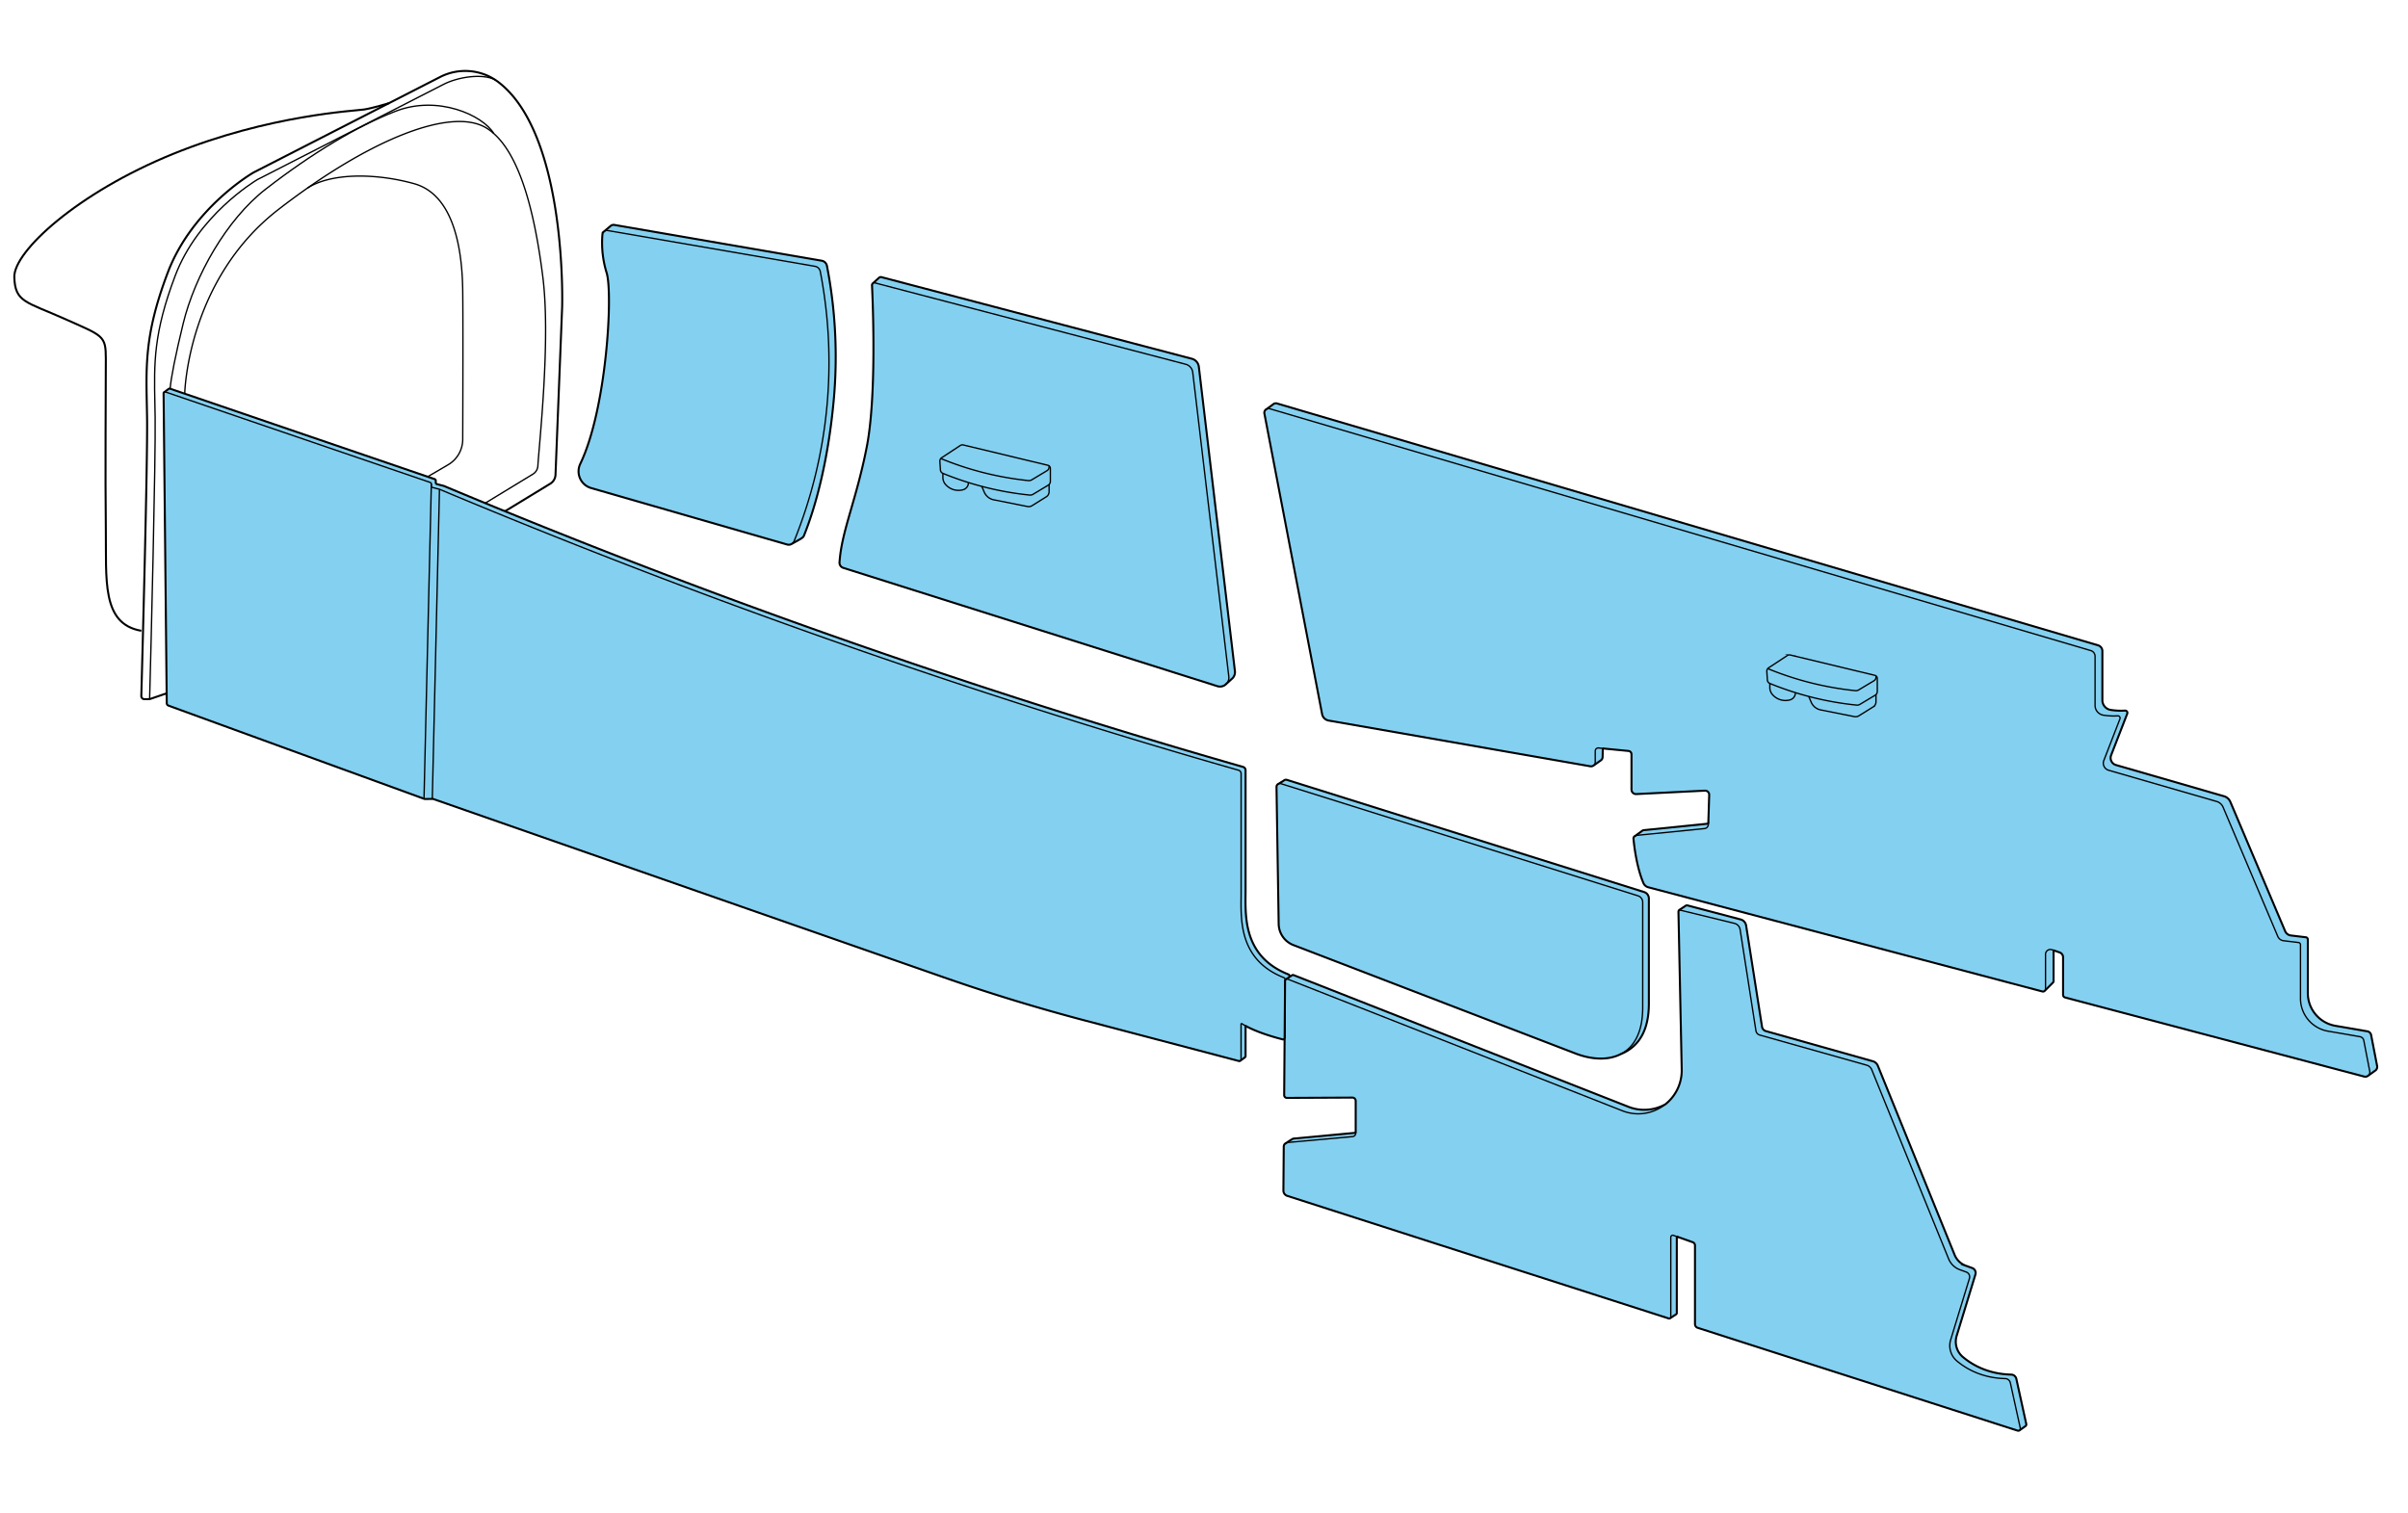 <svg viewBox="0 0 1789.28 1124.13" xmlns="http://www.w3.org/2000/svg" data-sanitized-data-name="Capa 2" data-name="Capa 2" id="Capa_2"><defs><style>.cls-1{fill:#84d0f0;}.cls-2,.cls-3{fill:none;stroke:#000;stroke-miterlimit:10;}.cls-3{stroke-width:1.5px;}</style></defs><path d="M941.13,304l4.74-3.43a3.13,3.13,0,0,1,3.07-.76L1559,479.56a4.46,4.46,0,0,1,3.19,4.27v36.51a7.3,7.3,0,0,0,6,7.19,48.23,48.23,0,0,0,10.85.53,1.66,1.66,0,0,1,1.64,2.25l-12,30.94a5.49,5.49,0,0,0,3.6,7.26l80.25,23.19a7.41,7.41,0,0,1,4.76,4.22L1698,692a5.3,5.3,0,0,0,4.24,3.19l11.12,1.33a1.69,1.69,0,0,1,1.49,1.68V738a24.67,24.67,0,0,0,20.47,24.31l23.73,4.1a3.52,3.52,0,0,1,2.84,2.78l4.45,23a3.38,3.38,0,0,1-1.12,3.21l-5.26,3.79,0,0a3.35,3.35,0,0,0,1-3.06l-4.45-23a3.5,3.5,0,0,0-2.84-2.78l-23.72-4.1a24.68,24.68,0,0,1-20.47-24.32V702.1a1.71,1.71,0,0,0-1.5-1.69l-11.12-1.33a5.28,5.28,0,0,1-4.24-3.19l-40.66-96a7.4,7.4,0,0,0-4.76-4.23l-80.26-23.18a5.5,5.5,0,0,1-3.6-7.26l12-30.94a1.65,1.65,0,0,0-1.64-2.25,48.7,48.7,0,0,1-10.84-.53,7.3,7.3,0,0,1-6-7.2v-36.5a4.45,4.45,0,0,0-3.2-4.27L943.49,303.75A3.14,3.14,0,0,0,941.13,304Z" class="cls-1"></path><path d="M1760.93,796.13l-4.45-23a3.5,3.5,0,0,0-2.84-2.78l-23.72-4.1a24.68,24.68,0,0,1-20.47-24.32V702.1a1.71,1.71,0,0,0-1.5-1.69l-11.12-1.33a5.28,5.28,0,0,1-4.24-3.19l-40.66-96a7.4,7.4,0,0,0-4.76-4.23l-80.26-23.18a5.5,5.5,0,0,1-3.6-7.26l12-30.94a1.65,1.65,0,0,0-1.64-2.25,48.7,48.7,0,0,1-10.84-.53,7.3,7.3,0,0,1-6-7.2v-36.5a4.45,4.45,0,0,0-3.2-4.27L943.49,303.75a3.14,3.14,0,0,0-2.36.27h0l-.74.53,0,0a3.11,3.11,0,0,0-.82,2.76l42.84,223.36a6,6,0,0,0,4.89,4.81l194.49,34a3.45,3.45,0,0,0,2.66-.8l.18-.13a3.17,3.17,0,0,0,.78-2.11v-8.32a2.31,2.31,0,0,1,2.53-2.29l3.5.43h.11l18.54,1.81a2.45,2.45,0,0,1,2.21,2.45v26.23a3.38,3.38,0,0,0,3.54,3.37l51-2.56a3.07,3.07,0,0,1,3.21,3.15l-.63,19.9v0l0,2.11a3.12,3.12,0,0,1-2.8,3l-50.08,5a5.09,5.09,0,0,0-1.74.6l-.29.2,0,0-.17.12a2.34,2.34,0,0,0-.49,1.67c.56,5.81,2.45,21.41,7.39,32.88a5.5,5.5,0,0,0,3.63,3.1l292.77,77.43a1.92,1.92,0,0,0,1.64-.33l.3-.3a1.87,1.87,0,0,0,.44-1.21V709.22a3.63,3.63,0,0,1,4.84-3.42l1.62.6.08,0,4,1.41a3.8,3.8,0,0,1,2.52,3.58v28a2,2,0,0,0,1.45,1.89l222.26,58.78a3.38,3.38,0,0,0,3.11-.73l.16-.11,0,0A3.35,3.35,0,0,0,1760.93,796.13Zm-366-282.25a3.27,3.27,0,0,1-.94,2.29v5.41a4.44,4.44,0,0,1-2.1,3.78L1381.24,532a4.44,4.44,0,0,1-3.22.59l-25.16-5a9.74,9.74,0,0,1-7-5.72l-1.82-4.26-1.14-.3c-3-.81-5.93-1.66-8.75-2.53l-.06.19a5.38,5.38,0,0,1-4.06,5.2,12.76,12.76,0,0,1-13-4,7.76,7.76,0,0,1-1.91-5.12V507.9a3,3,0,0,1-1.85-2.59l-.41-6.33a3.1,3.1,0,0,1,.74-2.18h0a3.1,3.1,0,0,1,.61-.53l13.8-9.06a3,3,0,0,1,2.32-.41l62.78,15.09a2.16,2.16,0,0,1,.91.45,2.35,2.35,0,0,1,.94,1.89Z" class="cls-1"></path><path d="M1524.78,705.8l1.62.6-.4-.14s-.08,0-.08.06V729a1.9,1.9,0,0,1-.81,1.56l-5.61,5.63a1.87,1.87,0,0,0,.44-1.21V709.22A3.63,3.63,0,0,1,1524.78,705.8Z" class="cls-1"></path><path d="M1505.25,1059.68l-4.37,3.11a2.1,2.1,0,0,0,.28-1.63l-7.37-33.56a4,4,0,0,0-3.79-3.1c-17.4-.41-29.19-7.42-36-13.15a14.86,14.86,0,0,1-4.53-15.71l13.93-45.58a3.87,3.87,0,0,0-2.38-4.76l-4.66-1.68a14.4,14.4,0,0,1-8.43-8.11l-57.13-140.58a5.69,5.69,0,0,0-3.74-3.35l-79.42-22.37a4,4,0,0,1-2.89-3.25L1293,690.78a5.62,5.62,0,0,0-4.12-4.57l-41-10,4.58-3a1.85,1.85,0,0,1,1.53-.28l39.34,10.36a5.61,5.61,0,0,1,4.12,4.57l11.8,75.18a4.06,4.06,0,0,0,2.89,3.25l79.42,22.37a5.72,5.72,0,0,1,3.75,3.35l57.12,140.58a14.4,14.4,0,0,0,8.43,8.11l4.66,1.68a3.87,3.87,0,0,1,2.38,4.76L1454,992.67a14.86,14.86,0,0,0,4.53,15.71c6.77,5.73,18.56,12.74,36,13.15a4,4,0,0,1,3.79,3.1l7.37,33.56A1.63,1.63,0,0,1,1505.25,1059.68Z" class="cls-1"></path><path d="M1394.94,504.23v9.65a3.27,3.27,0,0,1-.94,2.29,3.69,3.69,0,0,1-.66.52l-11.3,6.79a4,4,0,0,1-2.47.55,232.31,232.31,0,0,1-35.58-6.46l-1.14-.3c-3-.81-5.93-1.66-8.75-2.53-6.9-2.15-13.25-4.48-19-6.84a3,3,0,0,1-1.85-2.59l-.41-6.33a3.1,3.1,0,0,1,.74-2.18h0a2.59,2.59,0,0,0,.58.34,233.38,233.38,0,0,0,64.48,16.13,4,4,0,0,0,2.46-.56l11.31-6.78a3.27,3.27,0,0,0,1.59-2.81v-.78A2.35,2.35,0,0,1,1394.94,504.23Z" class="cls-1"></path><path d="M1394,516.17v5.41a4.44,4.44,0,0,1-2.1,3.78L1381.24,532a4.44,4.44,0,0,1-3.22.59l-25.16-5a9.74,9.74,0,0,1-7-5.72l-1.82-4.26a232.31,232.31,0,0,0,35.58,6.46,4,4,0,0,0,2.47-.55l11.3-6.79A3.69,3.69,0,0,0,1394,516.17Z" class="cls-1"></path><path d="M1394,502.34v.78a3.27,3.27,0,0,1-1.59,2.81l-11.31,6.78a4,4,0,0,1-2.46.56,233.38,233.38,0,0,1-64.48-16.13,2.59,2.59,0,0,1-.58-.34,3.1,3.1,0,0,1,.61-.53l13.8-9.06a3,3,0,0,1,2.32-.41l62.78,15.09A2.16,2.16,0,0,1,1394,502.34Z" class="cls-1"></path><path d="M1334.1,514.74l-.06.19a5.38,5.38,0,0,1-4.06,5.2,12.76,12.76,0,0,1-13-4,7.76,7.76,0,0,1-1.91-5.12V507.9C1320.85,510.26,1327.2,512.59,1334.1,514.74Z" class="cls-1"></path><path d="M1269.4,610.64l0,2.11a3.12,3.12,0,0,1-2.8,3l-50.08,5a5.09,5.09,0,0,0-1.74.6l5-3.59c.64-.41.94-.79,1.59-.86l47.54-4.81a.57.57,0,0,0,.52-.56Z" class="cls-1"></path><path d="M1246,919.51v56.23a1.14,1.14,0,0,1-.41.89l-4.37,2.9h0a1.18,1.18,0,0,0,.29-.81V919.44a1.47,1.47,0,0,1,2-1.39l3.07,1.09A.4.4,0,0,0,1246,919.51Z" class="cls-1"></path><path d="M1220.62,670.49v78.32c0,18.69-6.65,29.57-16.34,34.55-9.31,4.78-21.43,4.12-33.15-.3l-210-80.71a17.11,17.11,0,0,1-11-15.7l-1.62-101.87a2.48,2.48,0,0,1,1-2l.2-.12a2.52,2.52,0,0,1,2.07-.29l265.4,83.37A5,5,0,0,1,1220.62,670.49Z" class="cls-1"></path><path d="M1214.74,621.39l-.29.2A1.13,1.13,0,0,1,1214.74,621.39Z" class="cls-1"></path><path d="M1187.89,555.82l3.54.43a.45.45,0,0,0-.5.45l-.12,5.82a3.07,3.07,0,0,1-1.14,2.39l-5.09,3.63a3.17,3.17,0,0,0,.78-2.11v-8.32A2.31,2.31,0,0,1,1187.89,555.82Z" class="cls-1"></path><path d="M1005.1,844.67,957.17,849a6,6,0,0,0-2.29.91c1.1-.75,5.56-3.77,6.27-3.84l45.76-4.27a.48.48,0,0,0,.45-.49v.86A2.49,2.49,0,0,1,1005.1,844.67Z" class="cls-1"></path><path d="M955.66,727.67a1.38,1.38,0,0,1,1.11,0l248.66,97.81a32.36,32.36,0,0,0,44.19-31l-2.42-116.74a1.84,1.84,0,0,1,.71-1.49l41,10a5.62,5.62,0,0,1,4.12,4.57l11.8,75.18a4,4,0,0,0,2.89,3.25l79.42,22.37a5.69,5.69,0,0,1,3.74,3.35L1448,935.51a14.4,14.4,0,0,0,8.43,8.11l4.66,1.68a3.87,3.87,0,0,1,2.38,4.76l-13.93,45.58a14.86,14.86,0,0,0,4.53,15.71c6.77,5.73,18.56,12.74,36,13.15a4,4,0,0,1,3.79,3.1l7.37,33.56a2.1,2.1,0,0,1-.28,1.63,1.71,1.71,0,0,1-1.85.32l-237.52-76.37a2.92,2.92,0,0,1-2-2.77V925.56a2.58,2.58,0,0,0-1.72-2.43l-10.29-3.65-1-.34-3.07-1.09a1.47,1.47,0,0,0-2,1.39v59.27a1.18,1.18,0,0,1-.29.81h0l-.18.12a1.15,1.15,0,0,1-1,.16L956.49,888.67a4.12,4.12,0,0,1-2.85-3.95l.26-32.67a3,3,0,0,1,.66-1.86l.21-.19.11-.07a6,6,0,0,1,2.29-.91l47.93-4.35a2.49,2.49,0,0,0,2.26-2.48V818.11a2.49,2.49,0,0,0-2.5-2.49l-48.58.24a2.06,2.06,0,0,1-2.07-2.08l.33-41.9a1.09,1.09,0,0,0,.35-.84V728.73a1.34,1.34,0,0,1,.6-1l.16-.11Z" class="cls-1"></path><path d="M955.65,727.66l2.56-1.69,1.75-1.15a1.33,1.33,0,0,1,1.3-.16l248.66,97.81a32.06,32.06,0,0,0,27-1.54l0,.06a32.18,32.18,0,0,1-31.55,4.45L956.77,727.63a1.38,1.38,0,0,0-1.11,0Z" class="cls-1"></path><path d="M958.21,725.33V726l-2.56,1.69-.16.11a1.34,1.34,0,0,0-.6,1v-.94a1.33,1.33,0,0,0-.85-1.23c-34.53-13.65-31.83-44.86-31.83-62.4V574.91a2.61,2.61,0,0,0-1.9-2.52q-82-23.49-166.67-50.72C601.4,472.61,459,419.15,326.55,363.6l-.17-.05-5-1.28a1.21,1.21,0,0,1-.9-1.17v-1.44a1.22,1.22,0,0,0-.81-1.14L123,291.3a1.11,1.11,0,0,0-.89.11l3.34-2.5a1.09,1.09,0,0,1,.87-.08l.1,0,10.86,3.71,180.53,61.7,5.22,1.79a1.2,1.2,0,0,1,.82,1.14v1.44a1.19,1.19,0,0,0,.9,1.16l5,1.28.17.06q15.25,6.41,30.7,12.76l14.68,6h0C494.69,428.73,622,475.7,757,519.2q84.64,27.28,166.67,50.72a2.61,2.61,0,0,1,1.9,2.52V661.7c0,17.54-2.7,48.75,31.83,62.39A1.33,1.33,0,0,1,958.21,725.33Z" class="cls-1"></path><path d="M954.89,728.73V771a1.09,1.09,0,0,1-.35.84l.34-43A1.09,1.09,0,0,1,954.89,728.73Z" class="cls-1"></path><path d="M954.77,850l-.21.19.07-.09Z" class="cls-1"></path><path d="M954.17,772.14l.36-.26A1.38,1.38,0,0,1,954.17,772.14Z" class="cls-1"></path><path d="M954.17,772.14l-.43.3a1.57,1.57,0,0,1-.61,0c-4.66-1.18-17.58-4.66-27.09-9.76-.94-.52-2.34-1.37-3.2-1.92a.41.41,0,0,0-.63.35v26.13a1.35,1.35,0,0,1-.31.88l-.11.09a1.33,1.33,0,0,1-1.24.31L806.28,758.41q-53.06-14-104.87-32.06L322.16,593.86a2.73,2.73,0,0,0-.94-.16l5.33-230.1C459,419.15,601.4,472.61,753.64,521.67q84.65,27.27,166.67,50.72a2.61,2.61,0,0,1,1.9,2.52v89.25c0,17.54-2.7,48.75,31.83,62.4a1.33,1.33,0,0,1,.85,1.23v.94a1.09,1.09,0,0,0,0,.18l-.34,43h0Z" class="cls-1"></path><path d="M953.74,580.18a2.49,2.49,0,0,1,2.52-.63l265.39,83.37a5,5,0,0,1,3.5,4.76V746c0,19.52-7.11,31.82-20.87,37.36,9.69-5,16.34-15.86,16.34-34.55V670.49a5,5,0,0,0-3.49-4.76l-265.4-83.37a2.52,2.52,0,0,0-2.07.29Z" class="cls-1"></path><path d="M941.12,304l-.74.53A3.41,3.41,0,0,1,941.12,304Z" class="cls-1"></path><path d="M922.84,760.74c.86.55,2.26,1.4,3.2,1.92l-.31-.16a.13.13,0,0,0-.2.12v22.13a1.3,1.3,0,0,1-.5,1l-3.13,2.32a1.35,1.35,0,0,0,.31-.88V761.09A.41.41,0,0,1,922.84,760.74Z" class="cls-1"></path><path d="M917.62,498.74a6.52,6.52,0,0,1-1.71,5.2l-4.38,3.94a6.51,6.51,0,0,0,1.55-5L886.27,276.69a7.09,7.09,0,0,0-5.22-6L649.23,209.94l3.93-3.56a2,2,0,0,1,1.84-.44l230.59,60.64a7.07,7.07,0,0,1,5.22,6Z" class="cls-1"></path><path d="M913.08,502.84,886.27,276.69a7.09,7.09,0,0,0-5.22-6L649.23,209.94h0l-.62.57a2,2,0,0,0-.64,1.55c.68,14.38,3.41,82.53-3.88,119.85C636.26,372,625.32,394.61,623.8,418a4,4,0,0,0,2.76,4l278,87.85a6.57,6.57,0,0,0,5.82-.92l1.14-1,0,0A6.51,6.51,0,0,0,913.08,502.84ZM780.48,357.76a3.27,3.27,0,0,1-.94,2.29v5.41a4.45,4.45,0,0,1-2.09,3.77l-10.67,6.64a4.44,4.44,0,0,1-3.22.59l-25.16-5a9.73,9.73,0,0,1-7-5.73l-1.82-4.25-1.14-.3q-4.51-1.22-8.75-2.54l-.06.19a5.35,5.35,0,0,1-4.06,5.2,12.75,12.75,0,0,1-13-4,7.78,7.78,0,0,1-1.91-5.13v-3.06a3,3,0,0,1-1.85-2.59l-.4-6.34a3,3,0,0,1,.74-2.17,2.63,2.63,0,0,1,.61-.54l13.8-9.06a3,3,0,0,1,2.32-.4l62.78,15.08a2.29,2.29,0,0,1,.91.45,2.37,2.37,0,0,1,.94,1.9Z" class="cls-1"></path><path d="M778,349.8a3.27,3.27,0,0,0,1.59-2.81v-.78a2.37,2.37,0,0,1,.94,1.9v9.65a3.27,3.27,0,0,1-.94,2.29,3.69,3.69,0,0,1-.66.52l-11.3,6.78a4,4,0,0,1-2.46.56,233.64,233.64,0,0,1-35.59-6.46l-1.14-.3q-4.51-1.22-8.75-2.54c-6.9-2.15-13.25-4.47-19-6.83a3,3,0,0,1-1.85-2.59l-.4-6.34a3,3,0,0,1,.74-2.17,3,3,0,0,0,.58.33,233.38,233.38,0,0,0,64.48,16.13,4,4,0,0,0,2.46-.56Z" class="cls-1"></path><path d="M779.54,360.05v5.41a4.45,4.45,0,0,1-2.09,3.77l-10.67,6.64a4.44,4.44,0,0,1-3.22.59l-25.16-5a9.73,9.73,0,0,1-7-5.73l-1.82-4.25a233.64,233.64,0,0,0,35.59,6.46,4,4,0,0,0,2.46-.56l11.3-6.78A3.69,3.69,0,0,0,779.54,360.05Z" class="cls-1"></path><path d="M779.54,346.21V347A3.27,3.27,0,0,1,778,349.8l-11.31,6.78a4,4,0,0,1-2.46.56A233.38,233.38,0,0,1,699.7,341a3,3,0,0,1-.58-.33,2.63,2.63,0,0,1,.61-.54l13.8-9.06a3,3,0,0,1,2.32-.4l62.78,15.08A2.29,2.29,0,0,1,779.54,346.21Z" class="cls-1"></path><path d="M719.64,358.61l-.06.19a5.35,5.35,0,0,1-4.06,5.2,12.75,12.75,0,0,1-13-4,7.78,7.78,0,0,1-1.91-5.13v-3.06C706.39,354.14,712.74,356.46,719.64,358.61Z" class="cls-1"></path><path d="M609.5,201.72A353.94,353.94,0,0,1,590.11,402a4.32,4.32,0,0,1-1.6,2h0l-.29.16a4.35,4.35,0,0,1-3.33.38l-145.5-41.93a12.89,12.89,0,0,1-8.2-17.95c19.59-40.73,24.41-126.46,19.59-142a75.6,75.6,0,0,1-3.13-28.46,3.24,3.24,0,0,1,1.19-2.25l.36-.3,0,0a3.25,3.25,0,0,1,2.28-.43l4,.69,150.1,25.9A4.81,4.81,0,0,1,609.5,201.72Z" class="cls-1"></path><path d="M449.19,171.71l4.56-3.81a3.3,3.3,0,0,1,2.73-.75l154.1,26.59a4.8,4.8,0,0,1,3.9,3.82,354.26,354.26,0,0,1,5,100.23c-3.91,42.09-12.47,76.5-22.13,100.37-.34.84-.83,1.24-2.34,2.26L588.51,404a4.32,4.32,0,0,0,1.6-2A353.94,353.94,0,0,0,609.5,201.72a4.81,4.81,0,0,0-3.91-3.82L455.49,172l-4-.69a3.25,3.25,0,0,0-2.28.43Z" class="cls-1"></path><path d="M321.41,362.27l5,1.28.17.05-5.33,230.1-5.17.09a2.8,2.8,0,0,1-1-.18l5.45-233.95v1.44A1.21,1.21,0,0,0,321.41,362.27Z" class="cls-1"></path><path d="M320.51,359.66l-5.45,234L125.22,524.39a2,2,0,0,1-1.32-1.87l-.07-7.29-2.28-222.89a1,1,0,0,1,.26-.72l.28-.21a1.11,1.11,0,0,1,.89-.11L319.7,358.52A1.22,1.22,0,0,1,320.51,359.66Z" class="cls-1"></path><path d="M926,762.67c-.94-.52-2.34-1.37-3.2-1.92a.41.41,0,0,0-.63.35v26.12a1.38,1.38,0,0,1-.33.92" class="cls-2"></path><path d="M121.81,291.62a1.2,1.2,0,0,1,1.17-.32L319.7,358.53a1.21,1.21,0,0,1,.81,1.14v1.44a1.19,1.19,0,0,0,.9,1.16l5,1.28.17.06C459,419.15,601.4,472.62,753.64,521.68Q838.29,549,920.31,572.39a2.62,2.62,0,0,1,1.9,2.53v89.25c0,17.54-2.7,48.75,31.84,62.39a1.35,1.35,0,0,1,.84,1.24V771a1.2,1.2,0,0,1-.77,1.14" class="cls-2"></path><path d="M958.21,726v-.64a1.33,1.33,0,0,0-.85-1.24c-34.53-13.64-31.83-44.85-31.83-62.39V572.44a2.61,2.61,0,0,0-1.9-2.52q-82-23.49-166.67-50.72C604.72,470.14,462.3,416.68,329.87,361.14l-.17-.06-5-1.28a1.19,1.19,0,0,1-.9-1.16V357.2a1.2,1.2,0,0,0-.82-1.14L126.3,288.83a1.09,1.09,0,0,0-.87.08l-3.62,2.71a1,1,0,0,0-.26.72l2.35,230.18a2,2,0,0,0,1.32,1.87l189.84,69.22a2.8,2.8,0,0,0,1,.18l5.17-.09a2.73,2.73,0,0,1,.94.16L701.41,726.35q51.78,18.09,104.87,32.06L920.55,788.5a1.33,1.33,0,0,0,1.24-.31l3.24-2.41a1.3,1.3,0,0,0,.5-1V762.62a.13.13,0,0,1,.2-.12c9.54,5.18,22.69,8.73,27.4,9.92a1.57,1.57,0,0,0,.61,0l.8-.56" class="cls-3"></path><line y2="593.61" x2="315.06" y1="359.67" x1="320.51" class="cls-2"></line><line y2="593.7" x2="321.22" y1="363.61" x1="326.55" class="cls-2"></line><path d="M1007.36,841.18v1a2.48,2.48,0,0,1-2.26,2.47L957.17,849a5.86,5.86,0,0,0-2.61,1.17" class="cls-2"></path><path d="M1241.2,979.53a1.18,1.18,0,0,0,.29-.81V919.45a1.48,1.48,0,0,1,2-1.39l4,1.43" class="cls-2"></path><path d="M1236.94,820.94a32.06,32.06,0,0,1-27,1.53L961.26,724.66a1.38,1.38,0,0,0-1.3.16l-4.47,3a1.36,1.36,0,0,0-.61,1.13l-.67,84.87a2.06,2.06,0,0,0,2.07,2.08l48.59-.23a2.48,2.48,0,0,1,2.49,2.48v23.23a.49.49,0,0,1-.44.49l-45.77,4.27c-.81.07-6.52,4-6.52,4a3,3,0,0,0-.73,1.95l-.26,32.66a4.12,4.12,0,0,0,2.85,3.95L1240,979.82a1.16,1.16,0,0,0,1-.17l4.55-3a1.16,1.16,0,0,0,.41-.89V919.52a.41.41,0,0,1,.54-.38l11.25,4a2.57,2.57,0,0,1,1.72,2.43V984a2.9,2.9,0,0,0,2,2.76L1499,1063.11a1.69,1.69,0,0,0,1.85-.31l4.37-3.11a1.65,1.65,0,0,0,.4-1.5l-7.37-33.56a4,4,0,0,0-3.79-3.1c-17.4-.41-29.19-7.42-36-13.15a14.86,14.86,0,0,1-4.53-15.71l13.93-45.58a3.87,3.87,0,0,0-2.38-4.76l-4.66-1.68a14.4,14.4,0,0,1-8.43-8.11L1395.34,792a5.7,5.7,0,0,0-3.75-3.35l-79.42-22.38a4,4,0,0,1-2.89-3.25l-11.8-75.17a5.61,5.61,0,0,0-4.12-4.57L1254,672.89a1.81,1.81,0,0,0-1.53.27l-4.58,3a1.85,1.85,0,0,0-.71,1.5l2.42,116.73A32.07,32.07,0,0,1,1237,821" class="cls-3"></path><path d="M1237,821a32.16,32.16,0,0,1-31.55,4.45L956.77,727.63a1.34,1.34,0,0,0-1.11,0" class="cls-2"></path><path d="M1500.88,1062.8a2.12,2.12,0,0,0,.28-1.64l-7.37-33.56a4,4,0,0,0-3.79-3.1c-17.4-.41-29.19-7.42-36-13.15a14.86,14.86,0,0,1-4.53-15.71l13.93-45.58a3.87,3.87,0,0,0-2.38-4.76l-4.66-1.68a14.4,14.4,0,0,1-8.43-8.11l-57.13-140.58a5.67,5.67,0,0,0-3.74-3.34l-79.42-22.38a4,4,0,0,1-2.89-3.25L1293,690.78a5.61,5.61,0,0,0-4.12-4.56l-41-10" class="cls-2"></path><path d="M1204.28,783.36c-9.31,4.78-21.43,4.12-33.15-.29l-210-80.71a17.14,17.14,0,0,1-11-15.7l-1.62-101.88a2.5,2.5,0,0,1,1-2l4.28-2.58a2.46,2.46,0,0,1,2.52-.63l265.4,83.36a5,5,0,0,1,3.49,4.76V746C1225.15,765.52,1218,777.83,1204.28,783.36Z" class="cls-3"></path><path d="M949.66,582.65a2.56,2.56,0,0,1,2.07-.28l265.4,83.36a5,5,0,0,1,3.49,4.76v78.33c0,18.68-6.65,29.56-16.34,34.54" class="cls-2"></path><path d="M940.38,304.56a3.28,3.28,0,0,1,3.11-.81l610.08,179.73a4.46,4.46,0,0,1,3.2,4.27v36.51a7.3,7.3,0,0,0,6,7.19,48.09,48.09,0,0,0,10.84.53,1.65,1.65,0,0,1,1.64,2.25l-12,30.94a5.49,5.49,0,0,0,3.6,7.26l80.26,23.19a7.41,7.41,0,0,1,4.76,4.22l40.66,96.06a5.3,5.3,0,0,0,4.24,3.19l11.12,1.33a1.7,1.7,0,0,1,1.5,1.68V742a24.67,24.67,0,0,0,20.47,24.31l23.72,4.1a3.5,3.5,0,0,1,2.84,2.78l4.45,23a3.36,3.36,0,0,1-1,3.06" class="cls-2"></path><path d="M1184.58,568.55a3.21,3.21,0,0,0,.78-2.11v-8.32a2.3,2.3,0,0,1,2.53-2.29l4,.48" class="cls-2"></path><path d="M1269.41,610.62l-.05,2.14a3.11,3.11,0,0,1-2.8,3l-50.08,5a4.44,4.44,0,0,0-2,.82" class="cls-2"></path><path d="M1526.48,706.43l-1.7-.62a3.62,3.62,0,0,0-4.84,3.41V735a1.91,1.91,0,0,1-.44,1.21" class="cls-2"></path><path d="M1526,706.26a.06.06,0,0,0-.08.06V729a1.9,1.9,0,0,1-.81,1.55l-5.91,5.93a1.89,1.89,0,0,1-1.64.33l-292.77-77.43a5.43,5.43,0,0,1-3.62-3.1c-4.94-11.47-6.84-27.06-7.4-32.88a2.3,2.3,0,0,1,.49-1.66l5.46-3.93c.64-.42.94-.8,1.59-.86l47.55-4.81a.59.59,0,0,0,.52-.56l.65-20.86a3.06,3.06,0,0,0-3.21-3.15l-51,2.55a3.37,3.37,0,0,1-3.53-3.37V560.52a2.47,2.47,0,0,0-2.22-2.45l-18.61-1.81a.45.45,0,0,0-.5.45l-.12,5.81a3.08,3.08,0,0,1-1.14,2.4l-5.27,3.75a3.45,3.45,0,0,1-2.66.81l-194.49-34a6,6,0,0,1-4.89-4.8L939.52,307.35a3.12,3.12,0,0,1,.82-2.76l5.53-4a3.13,3.13,0,0,1,3.07-.75L1559,479.57a4.46,4.46,0,0,1,3.19,4.27v36.5a7.31,7.31,0,0,0,6,7.2,48.83,48.83,0,0,0,10.85.53,1.66,1.66,0,0,1,1.64,2.25l-12,30.94a5.5,5.5,0,0,0,3.6,7.26l80.25,23.18a7.38,7.38,0,0,1,4.76,4.23L1698,692a5.28,5.28,0,0,0,4.24,3.19l11.12,1.33a1.7,1.7,0,0,1,1.49,1.69V738a24.68,24.68,0,0,0,20.47,24.32l23.73,4.1a3.5,3.5,0,0,1,2.84,2.78l4.45,23a3.4,3.4,0,0,1-1.12,3.22l-5.42,3.89a3.36,3.36,0,0,1-3.11.73l-222.26-58.78a2,2,0,0,1-1.45-1.88v-28a3.8,3.8,0,0,0-2.52-3.57Z" class="cls-3"></path><path d="M1328,487.21l-13.8,9.06a3,3,0,0,0-1.35,2.71l.4,6.34a3,3,0,0,0,1.85,2.59A232.39,232.39,0,0,0,1379.58,524a4,4,0,0,0,2.46-.56l11.3-6.78a3.28,3.28,0,0,0,1.6-2.81v-9.65a2.42,2.42,0,0,0-1.85-2.34l-62.78-15.09A3,3,0,0,0,1328,487.21Z" class="cls-2"></path><path d="M1394,502.34v.78a3.27,3.27,0,0,1-1.59,2.81l-11.31,6.78a4,4,0,0,1-2.46.56,233.38,233.38,0,0,1-64.48-16.13,2.66,2.66,0,0,1-.59-.34" class="cls-2"></path><path d="M1315.09,507.91V511a7.78,7.78,0,0,0,1.91,5.13,12.75,12.75,0,0,0,13,4,5.35,5.35,0,0,0,4.06-5.19h0" class="cls-2"></path><path d="M1344,517.58l1.82,4.25a9.73,9.73,0,0,0,7,5.73l25.16,5a4.49,4.49,0,0,0,3.22-.58l10.67-6.65a4.43,4.43,0,0,0,2.09-3.77v-5.41" class="cls-2"></path><path d="M910.79,508.61a6.53,6.53,0,0,0,2.29-5.76L886.27,276.7a7.06,7.06,0,0,0-5.22-6L649.23,210" class="cls-2"></path><path d="M910.35,509a6.51,6.51,0,0,1-5.82.92L626.57,422a4,4,0,0,1-2.77-4c1.52-23.36,12.46-46,20.29-86.07,7.28-37.32,4.55-105.47,3.87-119.84a2,2,0,0,1,.64-1.56l4.56-4.12a2,2,0,0,1,1.84-.45l230.59,60.64a7.06,7.06,0,0,1,5.22,6l26.81,226.15a6.5,6.5,0,0,1-1.71,5.21Z" class="cls-3"></path><path d="M713.53,331.09l-13.8,9.06a3,3,0,0,0-1.35,2.71l.4,6.33a3,3,0,0,0,1.85,2.59,232.39,232.39,0,0,0,64.49,16.13,4,4,0,0,0,2.46-.55l11.3-6.79a3.28,3.28,0,0,0,1.6-2.81v-9.65a2.42,2.42,0,0,0-1.85-2.34l-62.78-15.09A3,3,0,0,0,713.53,331.09Z" class="cls-2"></path><path d="M779.54,346.22V347a3.27,3.27,0,0,1-1.59,2.81l-11.31,6.78a4,4,0,0,1-2.46.56A233.38,233.38,0,0,1,699.7,341a2.66,2.66,0,0,1-.59-.34" class="cls-2"></path><path d="M700.63,351.78v3.07a7.76,7.76,0,0,0,1.91,5.12,12.78,12.78,0,0,0,13,4,5.37,5.37,0,0,0,4.06-5.2h0" class="cls-2"></path><path d="M729.53,361.45l1.82,4.26a9.76,9.76,0,0,0,7.06,5.72l25.15,5a4.44,4.44,0,0,0,3.22-.59l10.67-6.64a4.45,4.45,0,0,0,2.09-3.78v-5.41" class="cls-2"></path><path d="M588.5,404a4.38,4.38,0,0,0,1.62-2A354.05,354.05,0,0,0,609.5,201.73a4.8,4.8,0,0,0-3.91-3.82L455.49,172l-4-.69a3.31,3.31,0,0,0-2.28.43" class="cls-2"></path><path d="M595,400.43c1.51-1,2-1.43,2.34-2.26,9.66-23.88,18.22-58.28,22.13-100.37a353.89,353.89,0,0,0-5-100.23,4.81,4.81,0,0,0-3.9-3.83l-154.1-26.59a3.27,3.27,0,0,0-2.73.76l-4.92,4.1a3.26,3.26,0,0,0-1.19,2.26,75.54,75.54,0,0,0,3.13,28.45c4.82,15.52,0,101.26-19.59,142a12.89,12.89,0,0,0,8.2,18l145.5,41.93a4.38,4.38,0,0,0,3.34-.39Z" class="cls-3"></path><path d="M368.08,59.38c-9.82-5.15-28.21-2-38.51,3.31L191.31,133.43c-2.35,1.4-44.14,26.67-61.1,71.42-16.2,42.74-15.75,64.85-15.12,95.44.07,3.27.14,6.63.19,10.09.44,30.77-3.12,173.14-4.1,209.13" class="cls-2"></path><path d="M375.25,379.93l33.63-20.48a8.11,8.11,0,0,0,3.89-6.61l4.93-124.58s4.07-129.09-48-167.72a40.87,40.87,0,0,0-42.9-3.2L188.43,128.17s-45.45,26-63.83,74.55-15.83,72-15.32,107.75c.47,33.31-3.71,186.1-4.28,206.78a2.26,2.26,0,0,0,2.27,2.32h3.12a4.67,4.67,0,0,0,1.53-.25l11.91-4.09" class="cls-3"></path><path d="M289.06,76.67s-11.95,3.67-18.42,4.69-70.47,3.92-142,33-118.47,72.7-118,91.5S19.4,224.17,48,236.94s30.64,12.25,30.64,29.61-.51,89.36,0,126.64S75.19,463.66,105,468.77" class="cls-3"></path><path d="M126.44,288.78c.5-7.48,4.07-25.36,9.65-48.27,8.59-35.23,32-77.27,61.57-100.14,34.28-26.55,67.52-46.48,96.13-57.65,31.7-12.37,65,3.07,73.09,16.46" class="cls-2"></path><path d="M137.26,292.58s1.63-84.24,69.55-136.84S336.2,78.84,362,95.49c23,14.81,34.9,58.92,41.36,110.39,5.85,46.54-2.59,122.39-3.7,140.45a7.63,7.63,0,0,1-3.65,6L360.56,373.9" class="cls-2"></path><path d="M228.51,139.74c18.15-11.64,51.72-10.92,79.23-3.23,31.66,8.85,35.75,54.47,36.09,79.32.27,19.37.12,83.43,0,110.73A21.86,21.86,0,0,1,333,345.37l-15.24,8.91" class="cls-2"></path></svg>